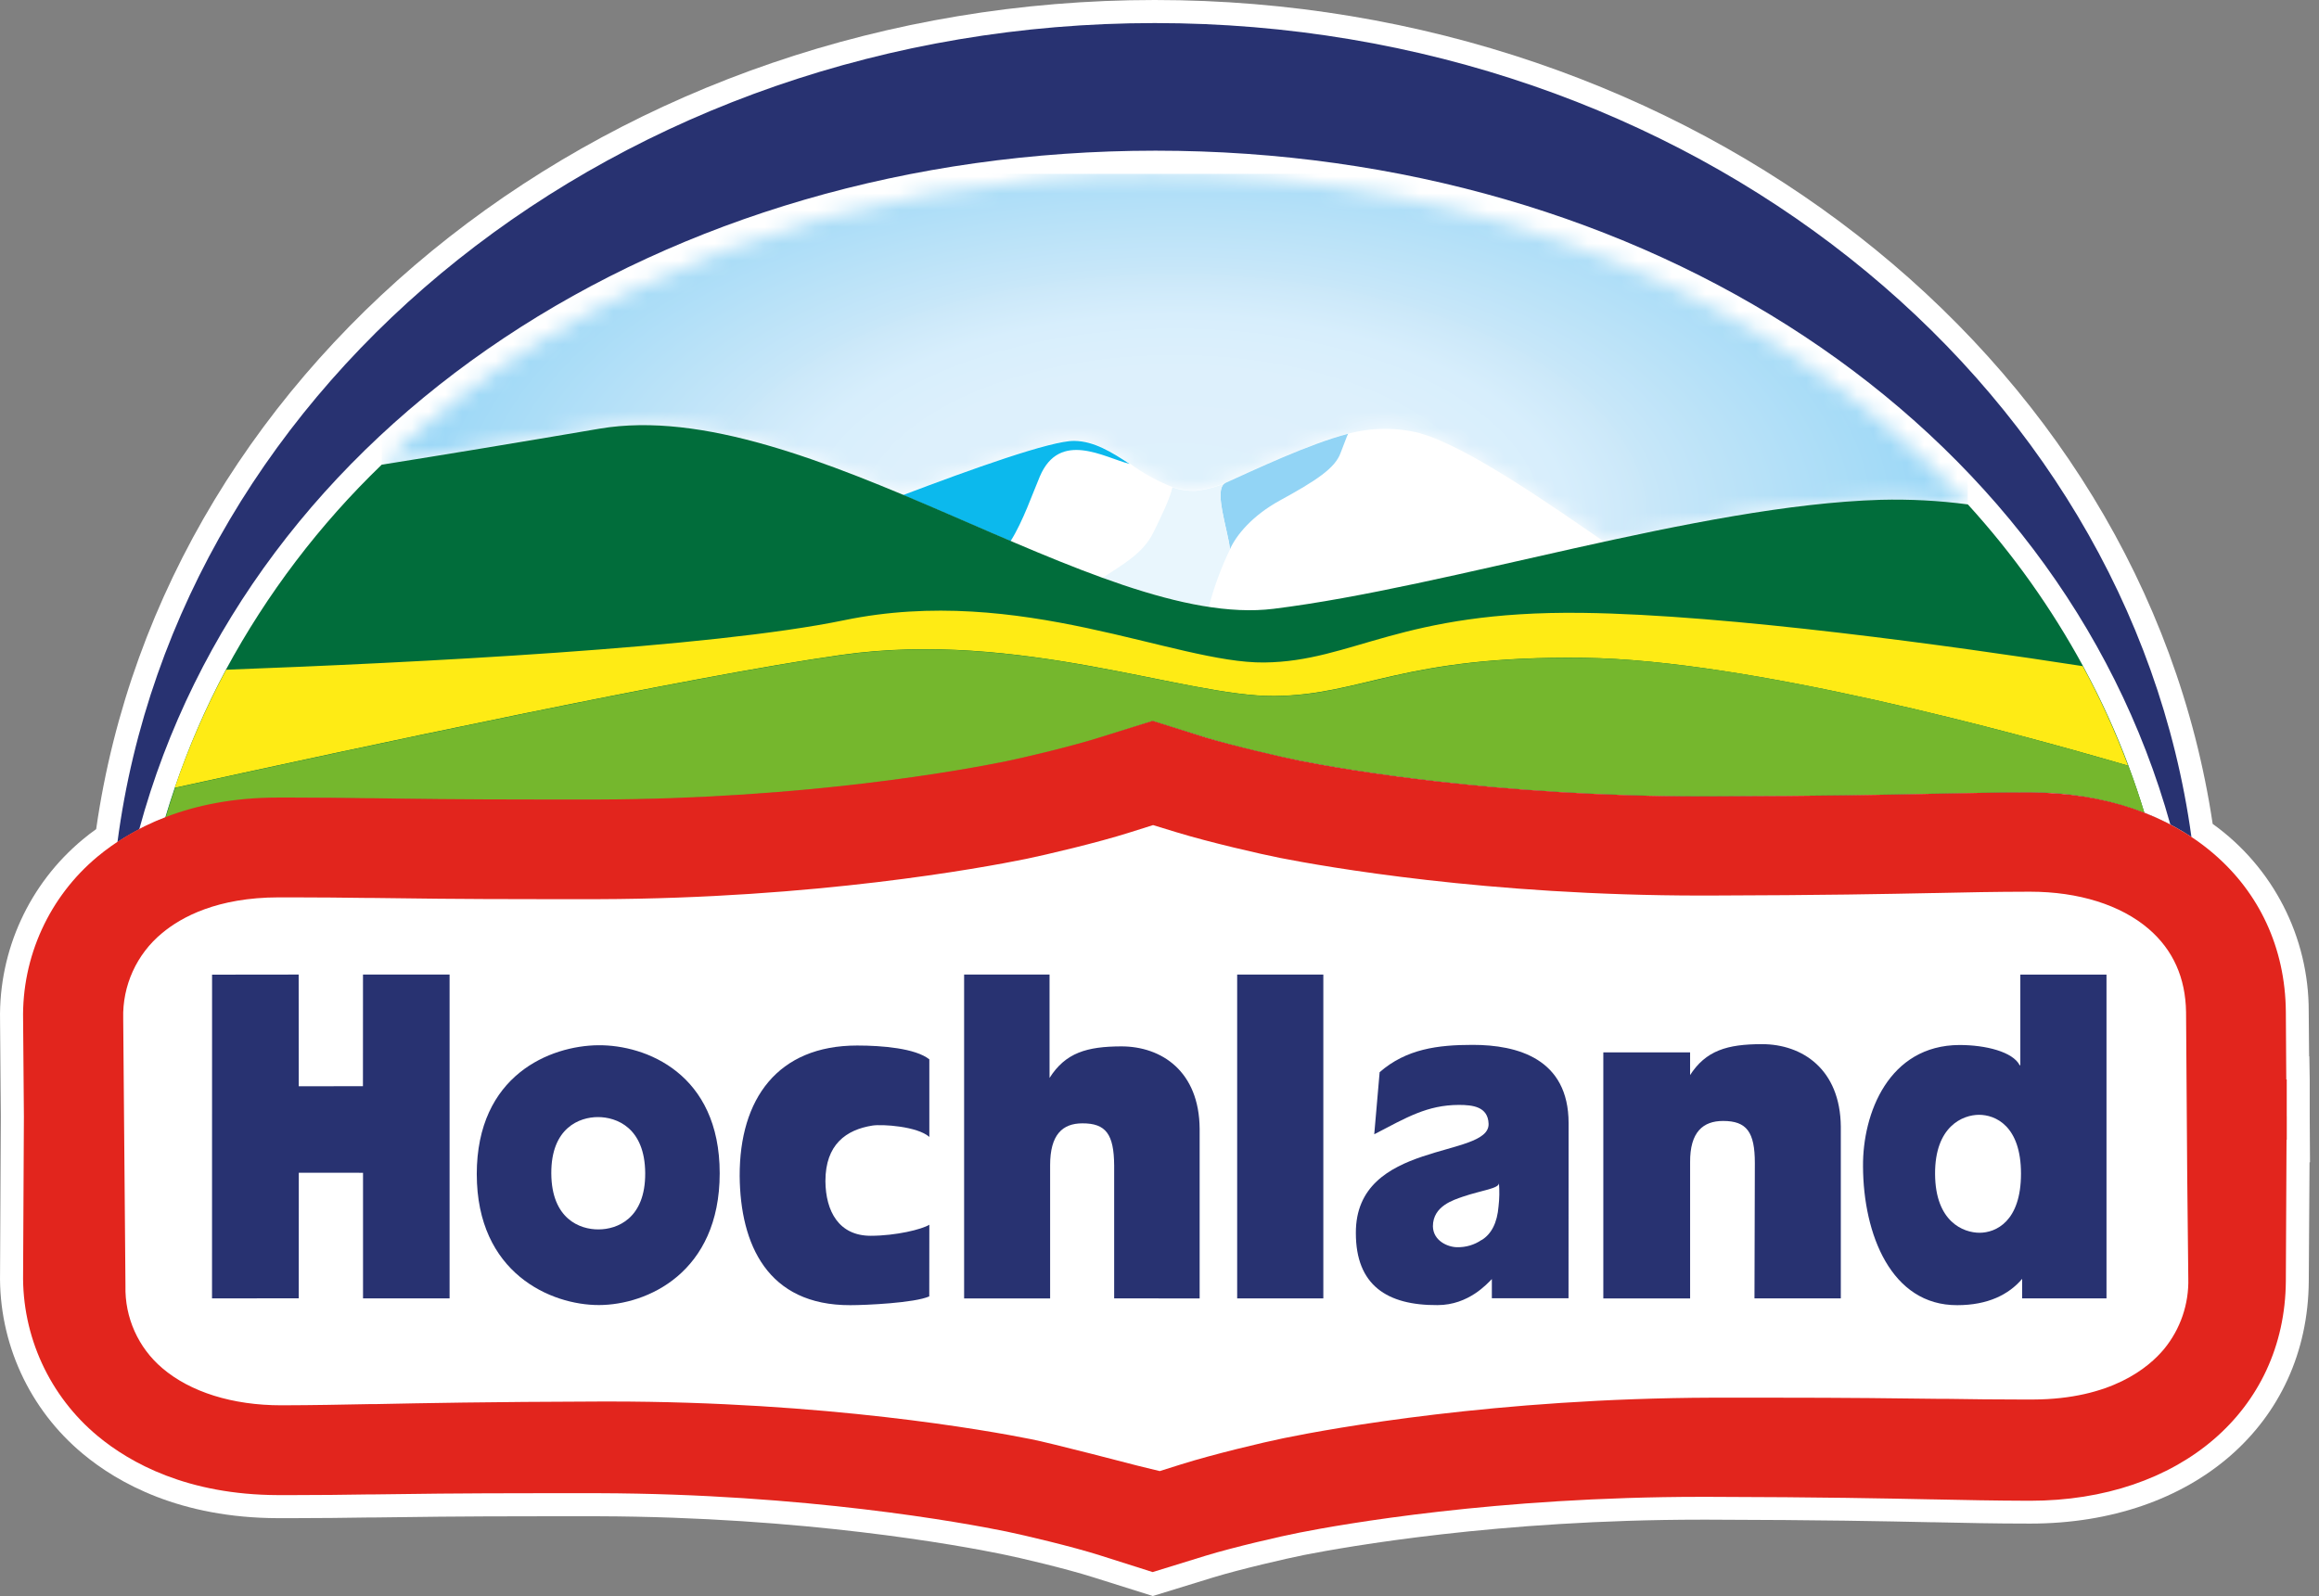 <?xml version="1.0" encoding="UTF-8"?> <svg xmlns="http://www.w3.org/2000/svg" width="138" height="95" viewBox="0 0 138 95" fill="none"><rect x="0" y="0" width="138" height="95" fill="#808080" stroke="none"/> <path d="M65.023 93.874C63.449 93.375 60.7 92.721 59.605 92.503C57.072 91.984 47.852 90.291 35.602 90.253H32.31C27.282 90.253 24.285 90.297 22.299 90.325H21.987C20.431 90.348 19.043 90.366 17.408 90.366H16.53C10.727 90.349 7.024 88.279 4.938 86.541C1.739 83.89 -0.078 79.927 0.003 75.772L0.049 66.461L0.003 60.714C-0.075 56.562 1.742 52.602 4.941 49.954C5.182 49.751 5.445 49.551 5.723 49.353C9.754 21.172 36.72 0 68.719 0C100.543 0 127.486 21.04 131.673 49.04C135.271 51.62 137.401 55.78 137.388 60.206L137.411 62.876H137.425L137.447 64.247V66.441L137.464 69.185H137.437L137.391 76.269C137.325 84.76 130.505 90.689 120.809 90.689C118.614 90.689 116.992 90.648 115.132 90.61H114.984C112.022 90.546 108.501 90.473 101.667 90.456H101.239C89.168 90.456 80.114 92.067 77.604 92.558C76.59 92.758 73.764 93.413 72.17 93.902L68.603 95L65.023 93.874Z" fill="white"></path> <path d="M16.53 47.493H17.408C19.034 47.493 20.425 47.513 21.973 47.534H22.28C24.268 47.563 27.27 47.608 32.31 47.608H35.602C47.948 47.573 57.306 45.858 59.877 45.331C60.99 45.1 63.806 44.433 65.435 43.916L68.59 42.91L71.756 43.898C73.402 44.402 76.257 45.063 77.325 45.269C79.852 45.768 89.065 47.398 101.232 47.398H101.669C108.587 47.379 112.127 47.305 114.969 47.245H115.021C116.942 47.207 118.588 47.17 120.735 47.166H120.807C124.572 47.166 127.855 48.128 130.409 49.818C126.645 22.497 100.464 1.373 68.719 1.373C36.854 1.373 10.592 22.67 6.99 50.124C9.012 48.785 12.099 47.504 16.53 47.493Z" fill="#283271"></path> <path d="M16.53 47.493H17.408C19.034 47.493 20.425 47.513 21.973 47.534H22.28C24.268 47.563 27.27 47.608 32.31 47.608H35.602C47.948 47.573 57.306 45.858 59.876 45.331C60.99 45.1 63.806 44.433 65.435 43.916L68.59 42.91L71.756 43.898C73.402 44.402 76.257 45.063 77.325 45.269C79.852 45.768 89.065 47.398 101.232 47.398H101.669C108.587 47.379 112.127 47.305 114.968 47.245H115.021C116.942 47.207 118.588 47.17 120.735 47.166H120.807C123.981 47.166 126.815 47.852 129.156 49.087C122.484 25.106 97.947 8.969 68.766 8.969C39.458 8.969 14.819 25.244 8.284 49.37C10.257 48.341 12.947 47.504 16.534 47.496" fill="white"></path> <mask id="mask0_25_37" style="mask-type:luminance" maskUnits="userSpaceOnUse" x="22" y="10" width="96" height="23"> <path d="M22.714 27.669C26.363 27.087 30.654 26.383 35.682 25.524C41.059 24.617 47.411 26.811 53.74 29.456C57.581 27.999 62.097 26.376 63.71 26.242C63.794 26.242 63.869 26.242 63.935 26.242C64.068 26.245 64.2 26.257 64.33 26.277C64.35 26.274 64.371 26.274 64.391 26.277C64.512 26.293 64.632 26.312 64.75 26.34L64.825 26.363C64.946 26.395 65.063 26.438 65.181 26.481L65.242 26.504C65.366 26.55 65.486 26.603 65.604 26.66C65.732 26.721 65.862 26.787 65.989 26.855L66.021 26.872C66.149 26.941 66.282 27.017 66.407 27.095C67.505 27.753 68.572 28.604 69.732 28.996C70.01 29.083 70.294 29.148 70.582 29.187L70.761 29.201H70.851H71.144C71.764 29.125 72.369 28.958 72.938 28.703C73.802 28.314 74.973 27.772 76.211 27.248C77.144 26.821 78.102 26.449 79.077 26.132C79.338 26.05 79.596 25.976 79.859 25.906C79.975 25.877 80.09 25.84 80.202 25.813C81.62 25.441 83.108 25.434 84.528 25.794C87.322 26.57 92.429 30.156 95.448 32.239C101.236 30.977 106.971 29.891 111.909 29.743C113.642 29.699 115.376 29.791 117.094 30.017C105.96 17.77 88.438 10.354 68.765 10.354C50.385 10.349 33.888 16.829 22.714 27.669Z" fill="white"></path> </mask> <g mask="url(#mask0_25_37)"> <path d="M117.098 10.349H22.714V32.241H117.098V10.349Z" fill="url(#paint0_radial_25_37)"></path> </g> <path d="M84.53 25.79C83.119 25.433 81.641 25.441 80.234 25.815H80.196C77.851 26.427 74.693 27.936 72.887 28.748C72.331 28.987 71.742 29.14 71.14 29.2C70.673 29.214 70.208 29.144 69.769 28.991C68.869 28.635 68.02 28.167 67.239 27.598C66.18 26.903 65.123 26.226 63.947 26.226C62.575 26.201 57.782 27.922 53.752 29.452C55.899 30.35 58.046 31.299 60.15 32.196C62.013 32.993 63.84 33.744 65.607 34.391C67.636 35.162 69.735 35.737 71.873 36.111L72.038 36.138C73.278 36.34 74.539 36.374 75.788 36.237C81.503 35.529 88.507 33.768 95.454 32.243C92.436 30.16 87.327 26.577 84.534 25.801" fill="white"></path> <path d="M60.143 32.201C60.873 31.051 61.465 29.328 61.879 28.36C63.062 25.587 65.719 27.236 67.223 27.615C66.165 26.92 65.108 26.256 63.931 26.243C62.56 26.218 57.767 27.939 53.736 29.469C55.884 30.367 58.03 31.316 60.134 32.213" fill="#0CB9ED"></path> <path d="M72.883 28.76L72.965 28.731L72.921 28.75C72.326 29.025 72.793 30.671 73.049 31.886C73.114 32.151 73.162 32.419 73.195 32.689C73.56 31.866 74.514 30.692 76.16 29.792C78.316 28.612 79.452 27.871 79.776 26.958L80.144 26.001L80.223 25.82C77.878 26.432 74.69 27.95 72.885 28.762" fill="#92D4F5"></path> <path d="M71.935 36.121C72.243 34.941 72.665 33.796 73.195 32.698C73.09 31.582 72.177 29.084 72.92 28.753L72.963 28.733C72.383 28.987 71.767 29.151 71.137 29.217C70.671 29.232 70.205 29.162 69.766 29.008C69.639 29.661 69.012 30.929 68.638 31.692C68.004 32.995 66.693 33.656 65.621 34.392C67.671 35.171 69.794 35.75 71.956 36.123" fill="#E9F6FD"></path> <path d="M126.662 45.575C125.925 43.606 125.054 41.689 124.059 39.839C124.042 39.812 124.026 39.776 124.004 39.735C123.988 39.711 123.974 39.684 123.963 39.657C122.073 36.182 119.77 32.947 117.104 30.024C115.384 29.797 113.649 29.706 111.916 29.75C101.077 30.074 86.267 34.94 75.789 36.238C65.312 37.536 47.939 23.443 35.685 25.515C30.654 26.373 26.357 27.079 22.714 27.66C19.014 31.225 15.889 35.34 13.446 39.86C12.241 42.116 11.222 44.467 10.401 46.888C10.202 47.476 10.013 48.068 9.835 48.666C11.976 47.865 14.247 47.468 16.532 47.492H17.411C19.04 47.492 20.428 47.508 21.975 47.532H22.28C24.268 47.562 27.27 47.607 32.31 47.607H35.602C47.948 47.572 57.306 45.857 59.876 45.33C60.99 45.099 63.806 44.432 65.435 43.915L68.59 42.908L71.754 43.896C73.4 44.401 76.256 45.062 77.327 45.268C79.854 45.767 89.064 47.397 101.233 47.397H101.67C108.588 47.377 112.129 47.304 114.97 47.243H115.022C116.943 47.206 118.589 47.169 120.734 47.165H120.806C123.127 47.141 125.433 47.549 127.605 48.37C127.317 47.428 127.003 46.499 126.66 45.585" fill="#016D3B"></path> <path d="M123.961 39.654C116.241 38.46 102.858 36.59 94.178 36.48C83.302 36.341 80.526 39.378 75.224 39.433C69.921 39.488 60.733 34.747 50.237 36.917C42.305 38.563 24.755 39.444 13.457 39.864C12.247 42.119 11.225 44.47 10.398 46.892C21.158 44.528 41.013 40.264 50.055 38.983C60.694 37.474 70.553 41.479 75.844 41.426C81.133 41.371 83.388 39.014 94.267 39.154C104.066 39.281 119.808 43.574 126.641 45.576C125.881 43.542 124.979 41.564 123.943 39.656" fill="#FEEB15"></path> <path d="M16.53 47.493H17.408C19.034 47.493 20.425 47.512 21.973 47.533H22.28C24.268 47.563 27.27 47.608 32.31 47.608H35.602C47.948 47.573 57.306 45.858 59.877 45.331C60.99 45.1 63.806 44.433 65.435 43.916L68.59 42.91L71.756 43.897C73.402 44.402 76.257 45.063 77.325 45.269C79.852 45.768 89.065 47.398 101.232 47.398H101.669C108.587 47.379 112.127 47.305 114.968 47.245H115.021C116.942 47.206 118.588 47.17 120.735 47.166H120.807C123.129 47.142 125.434 47.55 127.606 48.371C127.321 47.429 127.006 46.501 126.662 45.586C119.819 43.58 104.08 39.276 94.288 39.163C83.412 39.024 81.169 41.38 75.865 41.435C70.562 41.49 60.705 37.485 50.076 38.993C41.023 40.274 21.176 44.537 10.419 46.902C10.22 47.49 10.031 48.082 9.854 48.679C11.995 47.879 14.265 47.481 16.551 47.505" fill="#75B72D"></path> <path d="M136.08 66.448V64.254H136.053L136.027 60.232C135.966 52.549 129.717 47.17 120.806 47.17H120.734C118.583 47.17 116.932 47.211 115.022 47.249H114.97C112.127 47.309 108.588 47.383 101.67 47.403H101.239C89.069 47.403 79.859 45.776 77.332 45.276C76.266 45.062 73.409 44.401 71.763 43.905L68.592 42.908L65.433 43.896C63.804 44.412 60.991 45.081 59.875 45.311C57.304 45.835 47.958 47.552 35.601 47.589H32.309C27.269 47.589 24.267 47.545 22.278 47.514H21.977C20.418 47.491 19.041 47.473 17.412 47.473H16.534C11.138 47.473 7.727 49.394 5.815 50.979C2.93 53.374 1.296 56.954 1.375 60.702L1.422 66.464L1.375 75.781C1.303 79.524 2.941 83.095 5.823 85.484C7.744 87.075 11.143 88.976 16.542 88.993H17.421C19.05 88.993 20.438 88.976 21.985 88.952H22.281C24.27 88.923 27.272 88.88 32.311 88.88H35.604C47.949 88.916 57.307 90.634 59.878 91.158C60.991 91.389 63.807 92.056 65.436 92.573L68.592 93.575L71.757 92.598C73.403 92.094 76.258 91.433 77.327 91.227C79.854 90.728 89.067 89.097 101.233 89.097H101.67C108.588 89.114 112.129 89.191 114.97 89.248H115.022C116.943 89.286 118.589 89.323 120.734 89.33H120.806C129.706 89.33 135.966 83.955 136.027 76.266L136.068 67.844H136.082V66.448H136.08Z" fill="#E2251D"></path> <path d="M67.698 87.243C67.64 87.226 62.444 85.872 61.363 85.666C58.735 85.139 49.139 83.422 36.263 83.422H35.84C28.812 83.445 25.248 83.518 22.381 83.576H22.049C20.269 83.611 18.727 83.642 16.774 83.648H16.738C13.838 83.648 11.325 82.86 9.661 81.439C8.226 80.223 7.42 78.422 7.466 76.542L7.332 60.629C7.278 58.666 8.132 56.788 9.648 55.54C10.805 54.575 12.94 53.422 16.572 53.414H17.425C19.013 53.414 20.412 53.431 21.894 53.449H22.206C24.185 53.476 27.191 53.521 32.311 53.521H35.62C48.514 53.48 58.361 51.675 61.069 51.123C62.268 50.874 65.297 50.164 67.233 49.549L68.618 49.112L70.01 49.538C71.969 50.138 75.038 50.842 76.174 51.066C78.843 51.59 88.52 53.306 101.239 53.306H101.697C108.67 53.287 112.234 53.214 115.098 53.156H115.164C117.042 53.115 118.662 53.081 120.755 53.077H120.81C123.696 53.077 126.201 53.865 127.864 55.291C129.321 56.545 130.058 58.207 130.089 60.243L130.158 70.016L130.222 76.09C130.264 77.616 129.755 79.106 128.79 80.287C127.868 81.403 125.629 83.286 120.985 83.304H120.327C118.71 83.304 117.364 83.287 115.806 83.263H115.315C112.994 83.234 110.102 83.194 105.291 83.194H101.908C89.041 83.235 79.214 85.029 76.507 85.582L76.361 85.611C75.196 85.849 72.202 86.561 70.284 87.164L69.014 87.564L67.698 87.243Z" fill="white"></path> <path d="M12.62 58.015L17.773 58.009L17.778 64.659L21.598 64.653L21.601 58.009H26.754V77.285H21.603V69.808L17.781 69.805L17.778 77.279L12.617 77.285L12.62 58.015Z" fill="#283271"></path> <path d="M73.841 58.009H78.749V77.285H73.622V58.009" fill="#283271"></path> <path d="M28.371 69.898C28.371 63.975 32.761 62.244 35.599 62.216C38.439 62.189 42.828 63.906 42.828 69.835C42.828 75.764 38.498 77.674 35.649 77.681C32.799 77.688 28.372 75.799 28.372 69.884M35.619 73.178C36.717 73.178 38.412 72.538 38.395 69.828C38.379 67.118 36.683 66.492 35.584 66.492C34.485 66.492 32.793 67.129 32.807 69.845C32.82 72.561 34.518 73.189 35.619 73.178Z" fill="#283271"></path> <path d="M88.173 73.801C87.746 74.097 87.236 74.249 86.716 74.238C86.168 74.238 85.287 73.865 85.27 72.995C85.27 71.775 86.521 71.421 87.043 71.233C88.181 70.844 89.237 70.744 89.199 70.41C89.237 70.874 89.23 71.342 89.176 71.804C89.097 72.784 88.756 73.45 88.17 73.812M93.345 66.857C93.345 63.003 90.285 62.194 87.639 62.194C85.559 62.194 83.686 62.435 82.1 63.82L81.779 67.516C83.718 66.506 84.934 65.776 86.81 65.768C87.647 65.768 88.549 65.872 88.583 66.893C88.649 68.973 80.66 67.834 80.685 73.395C80.685 76.49 82.526 77.705 85.546 77.684C87.409 77.684 88.528 76.38 88.778 76.133V77.278H93.34L93.345 66.857Z" fill="#283271"></path> <path d="M120.335 76.121C119.542 77.056 118.297 77.688 116.472 77.688C112.54 77.705 110.881 73.465 110.865 69.43C110.839 66.275 112.392 62.22 116.603 62.202C118.175 62.202 119.78 62.608 120.189 63.407H120.227V58.011H125.354V77.285H120.334L120.335 76.121ZM117.797 73.378C118.771 73.378 120.266 72.706 120.266 69.858C120.266 67.009 118.736 66.357 117.77 66.357C116.805 66.357 115.139 67.037 115.153 69.88C115.167 72.723 116.832 73.378 117.806 73.378" fill="#283271"></path> <path d="M95.411 62.64H100.575V64.026H100.552C101.509 62.522 102.79 62.154 104.847 62.151C107.252 62.151 109.51 63.641 109.544 67.057V77.285H104.406L104.428 69.228C104.428 67.381 103.942 66.723 102.541 66.723C101.35 66.723 100.561 67.373 100.576 69.192V77.286H95.411V62.64Z" fill="#283271"></path> <path d="M66.302 77.285V69.364C66.287 67.515 65.812 66.86 64.412 66.865C63.221 66.865 62.491 67.546 62.491 69.354V77.286H57.373V58.009H62.457V64.162C63.408 62.659 64.682 62.291 66.726 62.284C69.132 62.284 71.365 63.773 71.389 67.19V77.286L66.302 77.285Z" fill="#283271"></path> <path d="M55.303 72.9C54.866 73.175 53.327 73.555 51.816 73.558C49.918 73.558 49.136 72.101 49.119 70.307C49.119 68.113 50.362 67.246 51.912 66.998C52.492 66.905 54.593 67.041 55.303 67.673V63.056C54.48 62.398 52.492 62.233 51.008 62.233C46.278 62.233 44 65.409 44.017 70.005C44.053 74.066 45.663 77.703 50.602 77.688C51.54 77.688 54.421 77.556 55.299 77.166L55.303 72.9Z" fill="#283271"></path> <defs> <radialGradient id="paint0_radial_25_37" cx="0" cy="0" r="1" gradientUnits="userSpaceOnUse" gradientTransform="translate(69.906 30.82) scale(56.077 28.703)"> <stop stop-color="#DFF1FC"></stop> <stop offset="0.31" stop-color="#DDF0FC"></stop> <stop offset="0.42" stop-color="#D7EEFC"></stop> <stop offset="0.5" stop-color="#CBE8F9"></stop> <stop offset="0.51" stop-color="#C8E7F9"></stop> <stop offset="1" stop-color="#82CFF5"></stop> </radialGradient> </defs> </svg> 